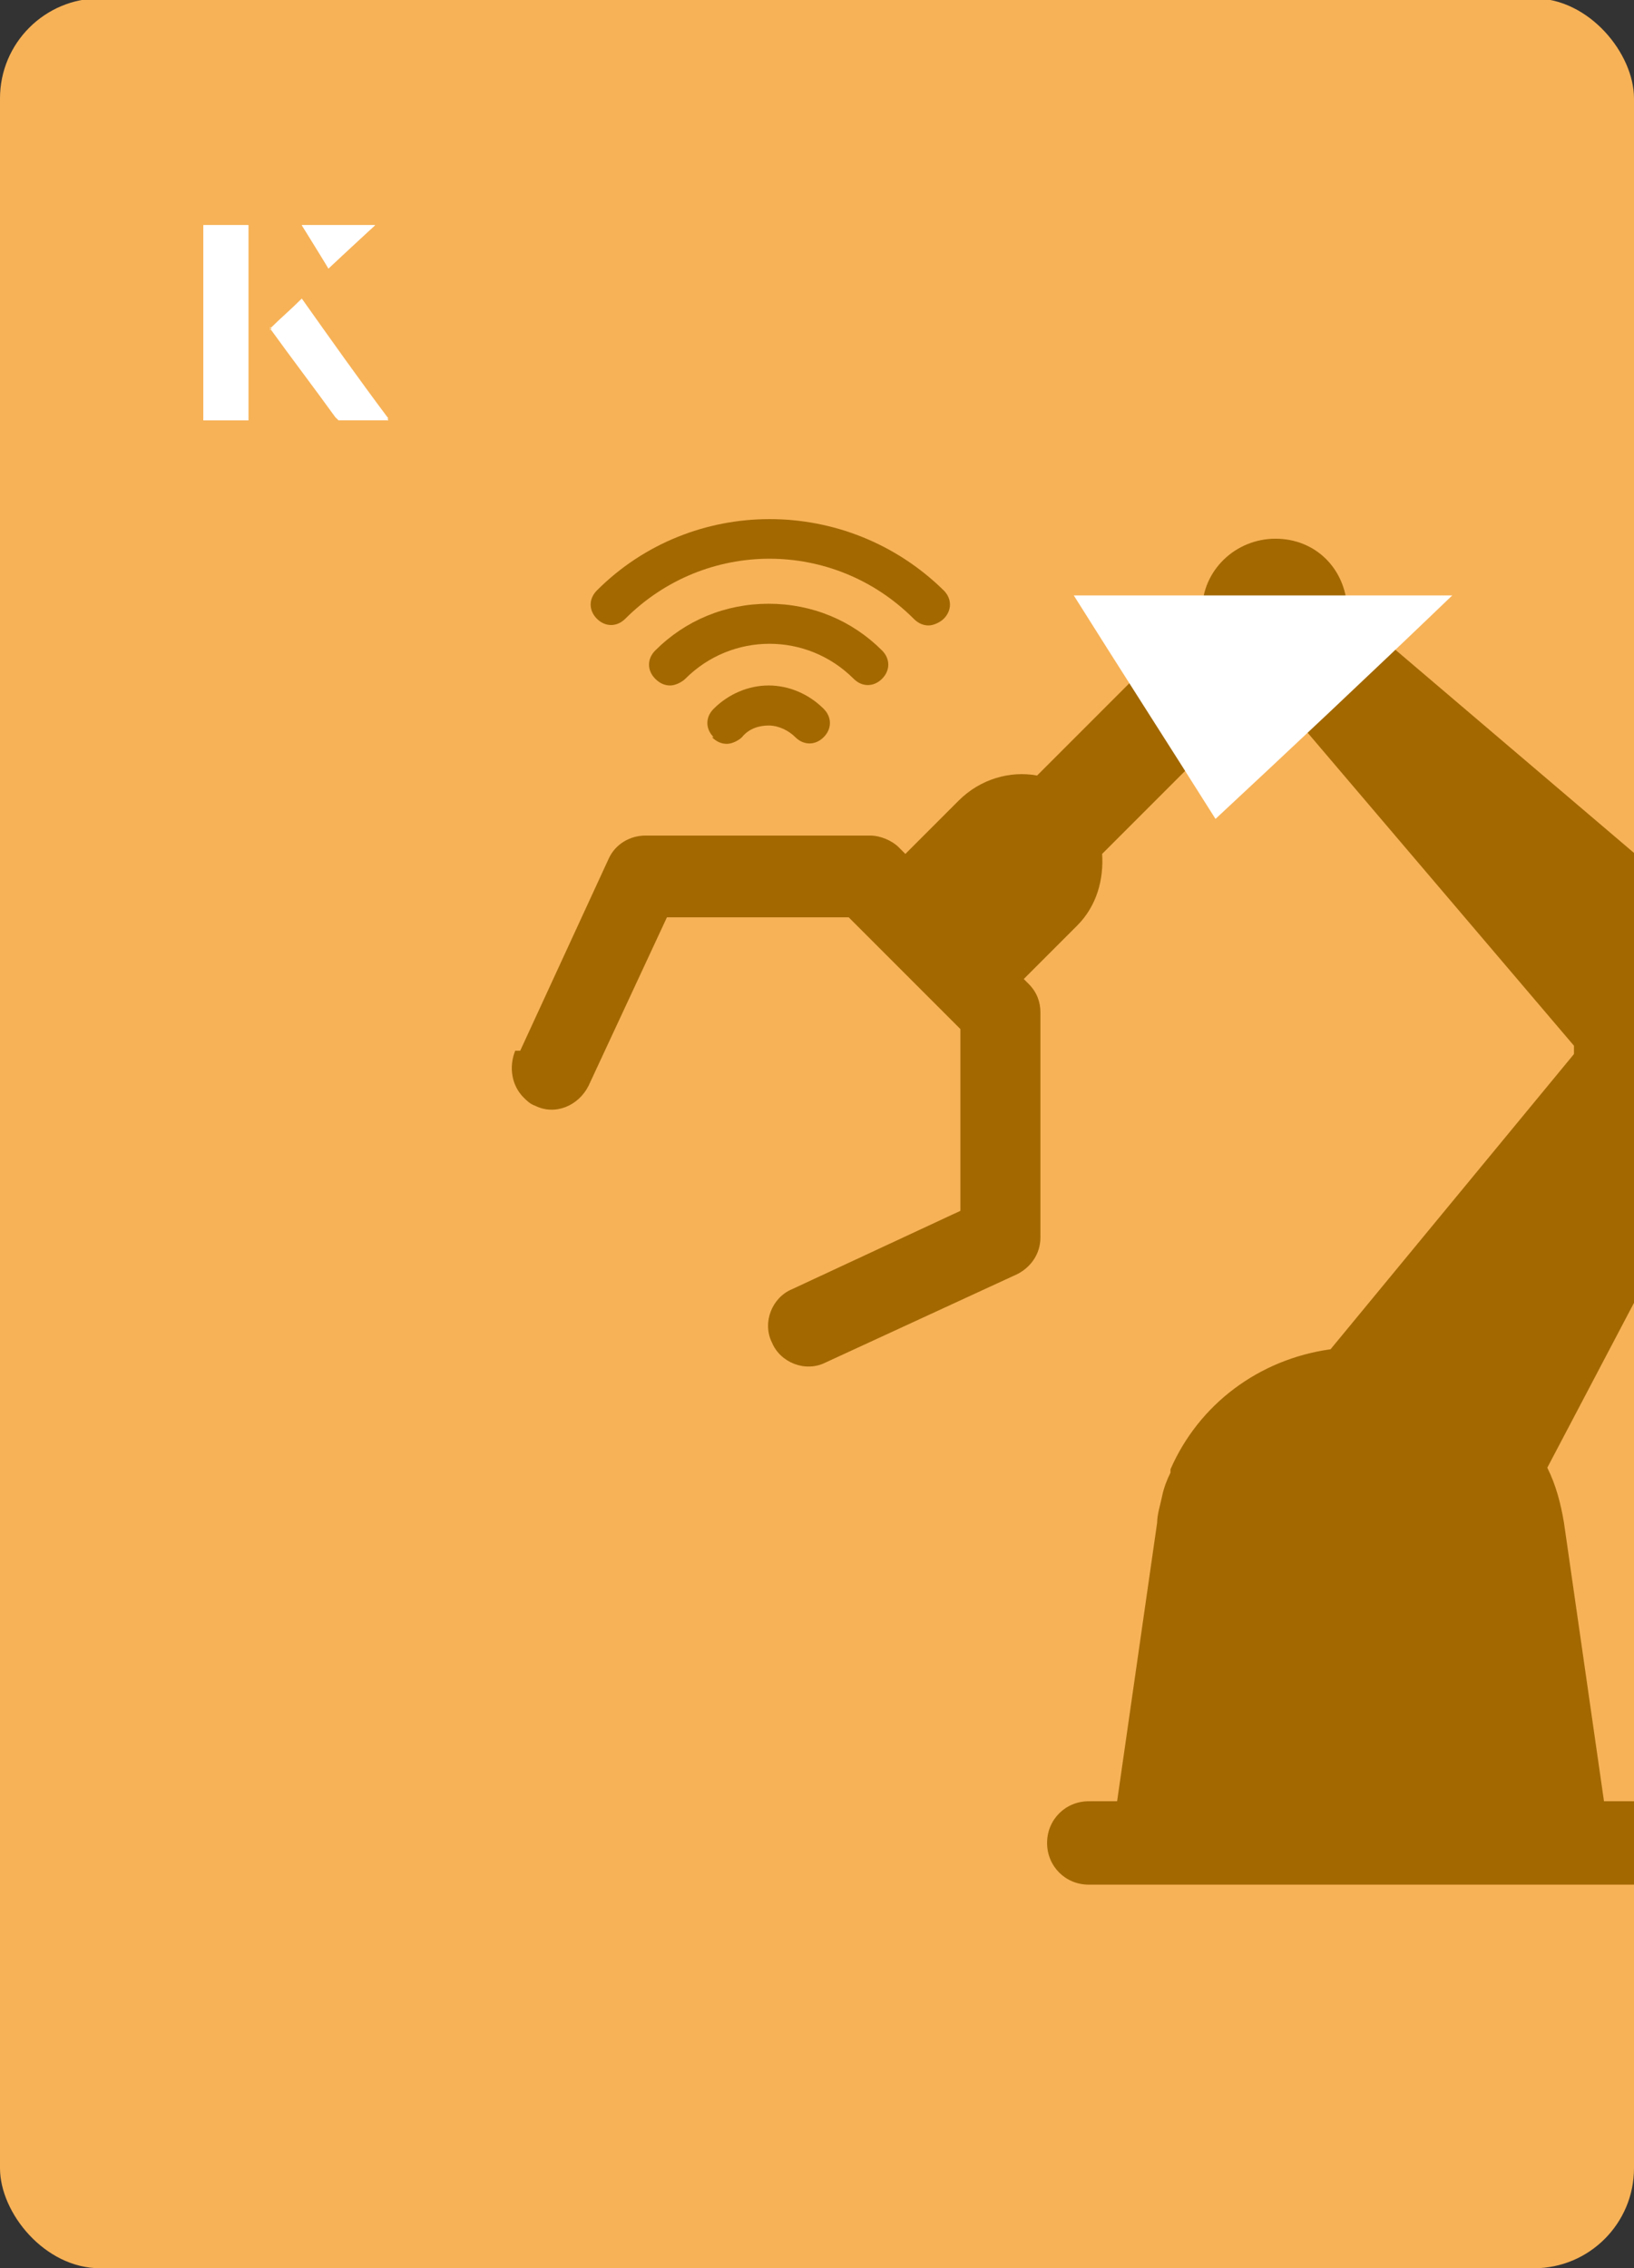 <?xml version="1.0" encoding="UTF-8"?><svg id="Layer_1" xmlns="http://www.w3.org/2000/svg" xmlns:xlink="http://www.w3.org/1999/xlink" viewBox="0 0 98 136"><rect x="0" y="0" width="98" height="136" fill="#333333" stroke="none"/><defs><clipPath id="clippath"><rect x="0" y="0" width="98" height="136.1" rx="6" ry="6" transform="translate(98 136) rotate(-180)" style="fill:none;"/></clipPath></defs><rect x="0" y="0" width="98" height="136.1" rx="6" ry="6" transform="translate(98 136) rotate(-180)" style="fill:#f7b257;"/><g style="clip-path:url(#clippath);"><path d="M31.2,63l5.3-11.5c.4-.9,1.3-1.4,2.2-1.4h13.5c.6,0,1.3.3,1.7.7l.4.4,3.2-3.2c1.3-1.3,3.1-1.8,4.7-1.5,0,0,0,0,0,0l9.9-9.9c0-2.4,2-4.3,4.4-4.3s4.2,1.8,4.3,4.2l21.5,18.3c3.6.4,6.4,3.4,6.4,7s-2.5,6.3-5.8,7l-10.1,19.2c.5,1,.8,2.1,1,3.3l2.4,16.7h0s1.7,0,1.7,0c1.4,0,2.5,1.1,2.5,2.5,0,1.4-1.1,2.5-2.5,2.5h-32.6c-1.4,0-2.5-1.1-2.5-2.5h0c0-1.4,1.1-2.5,2.5-2.5h1.7s0,0,0,0h0l2.4-16.7c0-.5.2-1.1.3-1.6.1-.5.3-1,.5-1.4,0,0,0-.2,0-.2,1.7-3.9,5.3-6.6,9.6-7.2l14.6-17.7c0-.2,0-.3,0-.5l-18.3-21.5-10,10c.1,1.5-.3,3.1-1.5,4.3l-3.2,3.2.3.3c.5.5.7,1.1.7,1.7v13.5c0,1-.6,1.8-1.4,2.2l-11.5,5.3c-1.2.6-2.7,0-3.2-1.2-.6-1.2,0-2.7,1.2-3.2l10.1-4.7v-10.9s-6.7-6.7-6.7-6.7h-10.9s-4.7,10.1-4.7,10.1c-.6,1.2-2,1.8-3.2,1.2-.3-.1-.5-.3-.7-.5-.7-.7-.9-1.8-.5-2.8Z" style="fill:#a36800;"/><path d="M54.8,37.1c-4.8-4.8-12.5-4.8-17.3,0-.5.5-1.2.5-1.7,0-.5-.5-.5-1.2,0-1.7,5.7-5.7,15-5.7,20.8,0,.5.5.5,1.2,0,1.7-.2.2-.6.4-.9.4s-.6-.1-.9-.4Z" style="fill:#a36800;"/><path d="M39.3,40.7c-.5-.5-.5-1.2,0-1.7,1.8-1.8,4.2-2.8,6.8-2.8s5,1,6.8,2.8c.5.5.5,1.2,0,1.7-.5.5-1.2.5-1.7,0-2.8-2.8-7.3-2.8-10.1,0-.2.2-.6.4-.9.4s-.6-.1-.9-.4Z" style="fill:#a36800;"/><path d="M42.8,44.2c-.5-.5-.5-1.2,0-1.7.9-.9,2.1-1.4,3.3-1.4s2.4.5,3.3,1.4c.5.5.5,1.2,0,1.7-.5.5-1.2.5-1.7,0-.4-.4-1-.7-1.6-.7s-1.2.2-1.6.7c-.2.2-.6.4-.9.4s-.6-.1-.9-.4Z" style="fill:#a36800;"/></g><path d="M72.9,49.1c-2.9-4.6-5.8-9.1-8.5-13.4h22.7c-5,4.8-9.9,9.4-14.2,13.4Z" style="fill:#fff;"/><path d="M14.9,13.5h-2.7v11.7h2.7v-11.7ZM16.2,19.7c1.3,1.8,2.6,3.5,3.9,5.3,0,0,.2.2.2.2,1,0,1.9,0,3,0-1.8-2.5-3.5-4.8-5.2-7.2-.7.6-1.3,1.2-1.9,1.8ZM19.7,16.1c.8-.8,1.8-1.7,2.8-2.6h-4.4c.5.8,1.1,1.7,1.6,2.6Z" style="fill:#fff;"/><path d="M14.9,13.5v11.7h-2.7v-11.7h2.7Z" style="fill:#fff;"/><path d="M16.2,19.7c.6-.6,1.2-1.1,1.9-1.8,1.7,2.4,3.4,4.8,5.2,7.2-1.1,0-2,0-3,0,0,0-.2,0-.2-.2-1.3-1.8-2.6-3.5-3.9-5.3Z" style="fill:#fff;"/><polygon points="19.7 16.1 18.1 13.5 22.5 13.5 19.7 16.1" style="fill:#fff;"/></svg>